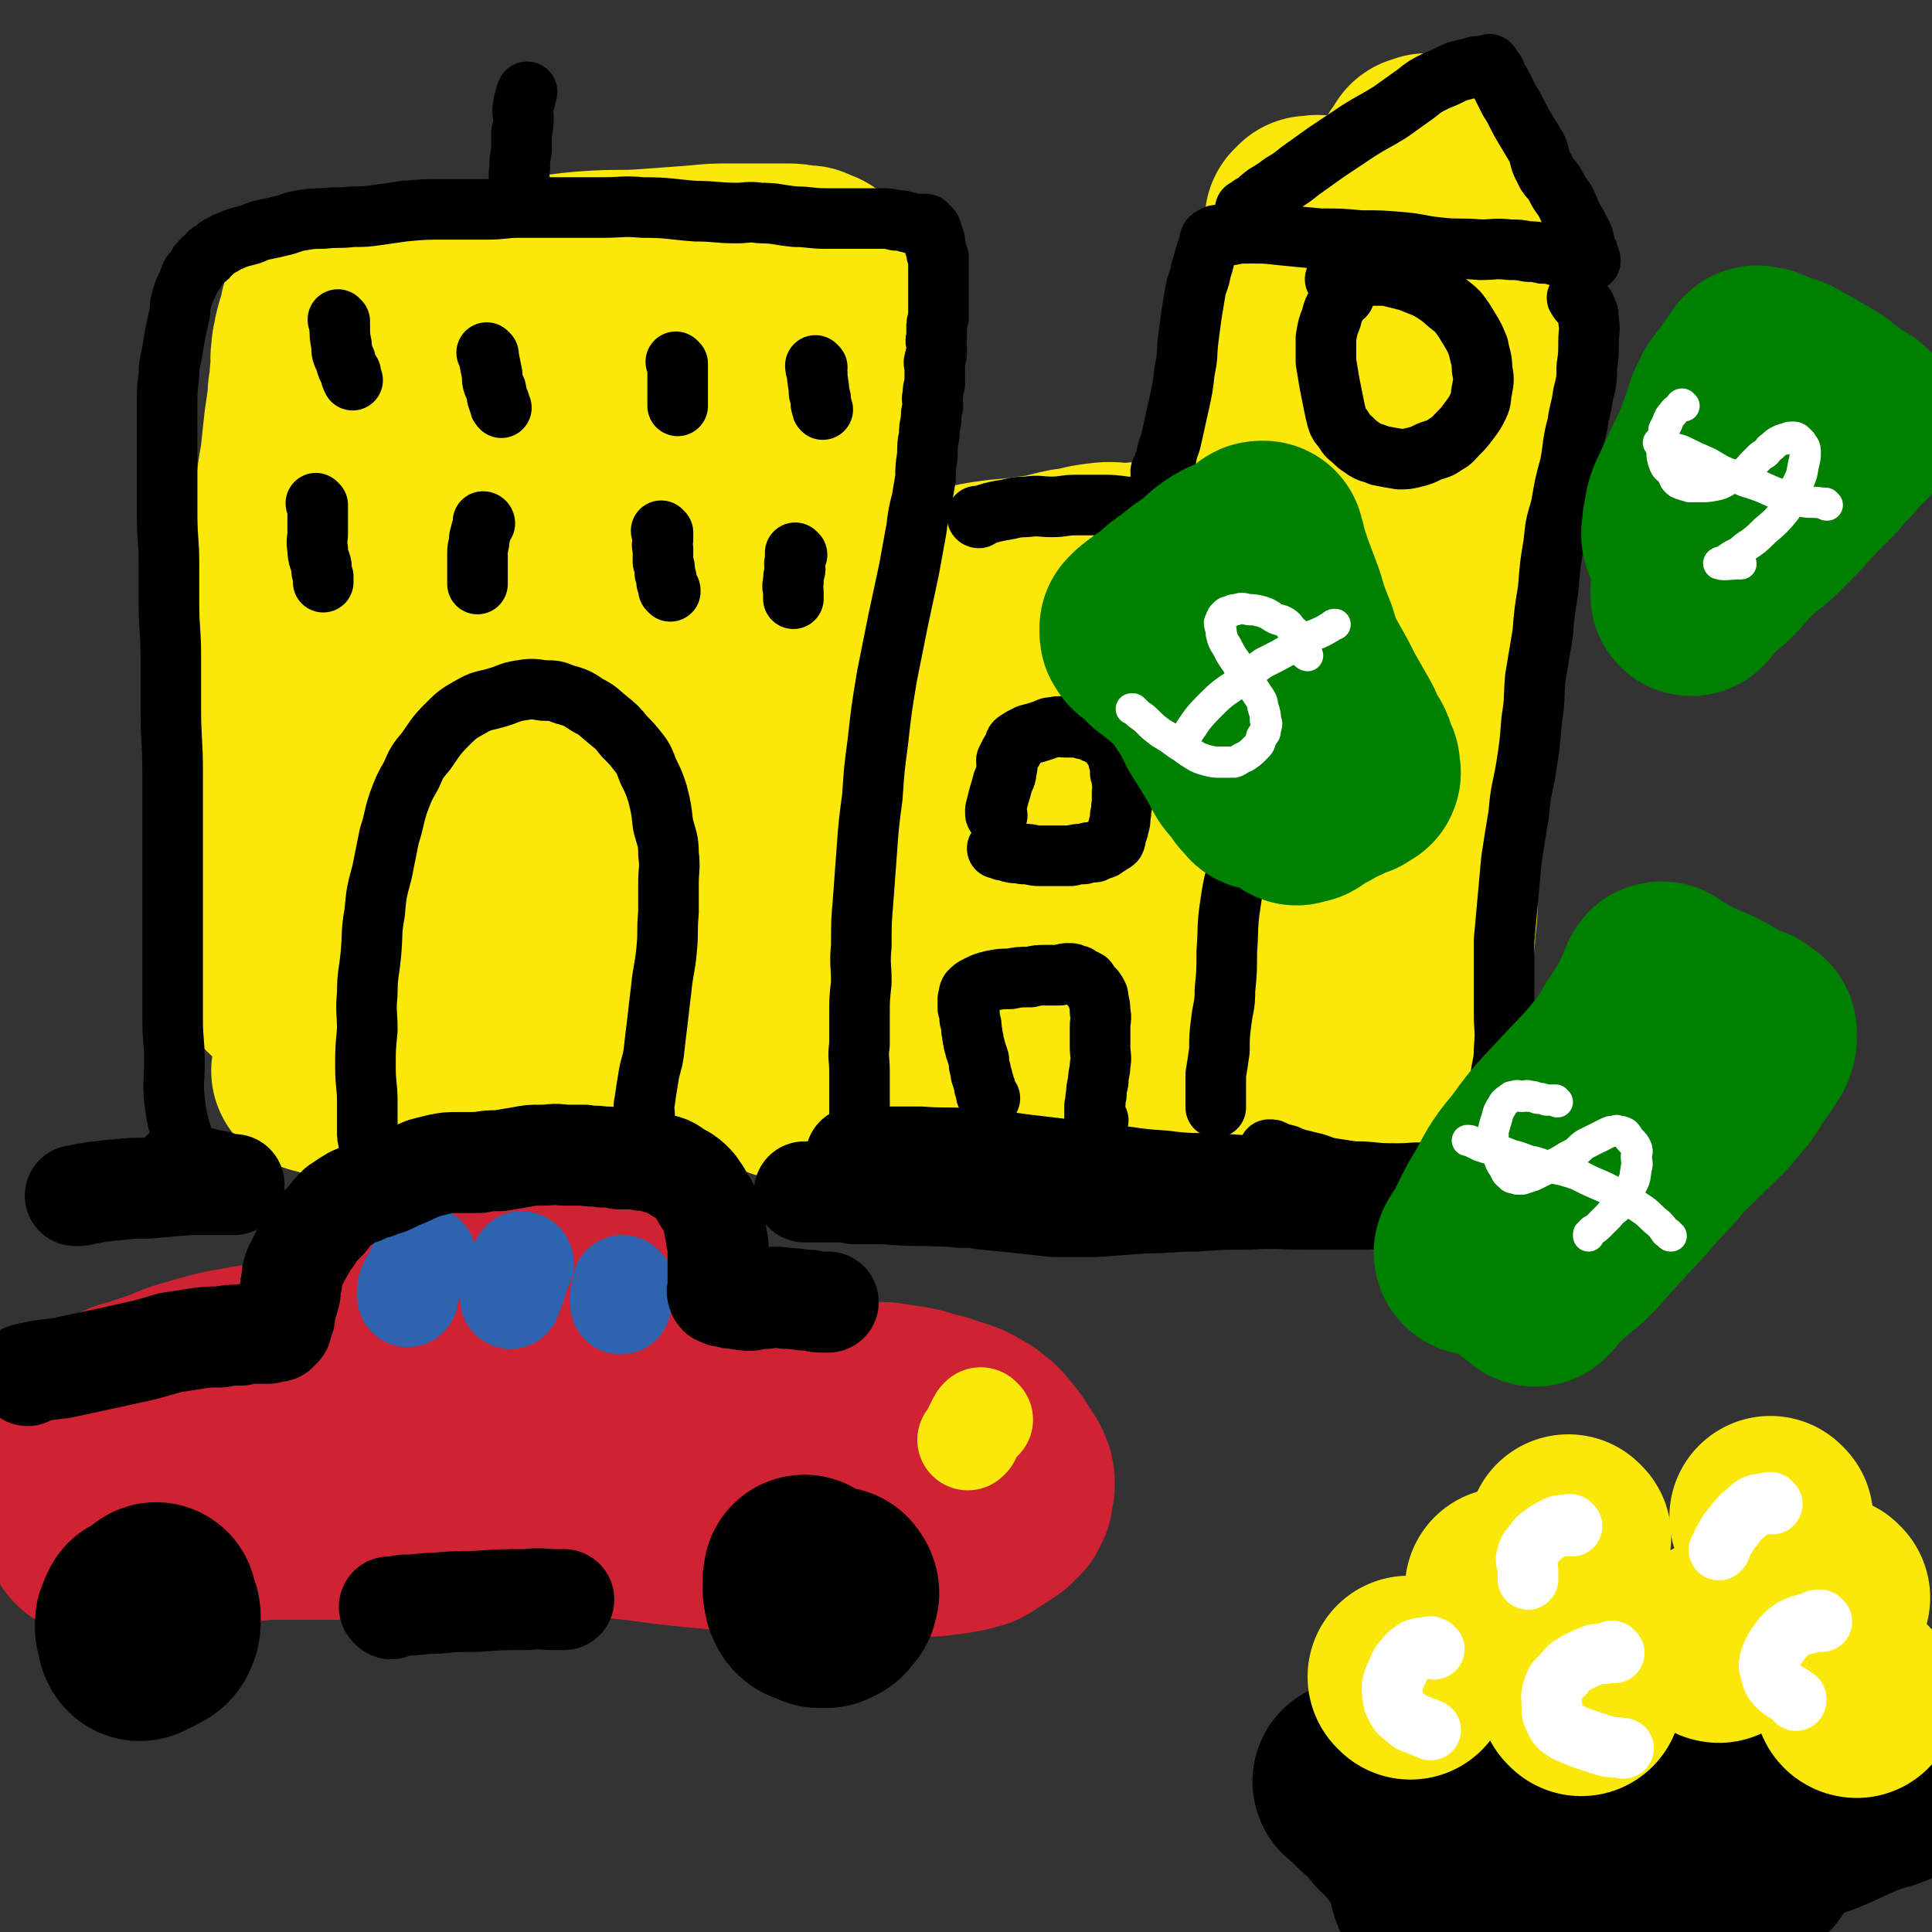 <svg viewBox='0 0 1052 1052' version='1.1' xmlns='http://www.w3.org/2000/svg' xmlns:xlink='http://www.w3.org/1999/xlink'><rect x="0" y="0" width="1052" height="1052" fill="#333333" stroke="none"/><g fill='none' stroke='#FAE80B' stroke-width='110' stroke-linecap='round' stroke-linejoin='round'><path d='M152,534c0,0 0,0 -1,-1 0,0 0,-1 0,-1 -1,-8 -1,-8 -2,-16 -1,-7 -1,-7 -1,-14 -1,-7 -1,-7 -1,-14 0,-10 0,-10 0,-19 0,-9 0,-9 1,-18 0,-11 0,-11 1,-21 0,-13 1,-13 2,-26 1,-13 1,-13 2,-26 1,-13 1,-13 2,-27 1,-13 1,-13 2,-27 1,-13 1,-13 2,-26 1,-13 0,-13 2,-25 1,-12 1,-12 3,-23 1,-10 1,-10 2,-19 1,-7 1,-7 2,-14 0,-4 0,-4 1,-8 0,-5 0,-5 1,-9 0,-4 -1,-4 0,-8 0,-3 0,-3 1,-6 0,-2 0,-2 1,-5 0,-1 0,-1 1,-3 0,-1 0,-1 1,-3 0,-1 0,-1 1,-3 0,-1 -1,-1 0,-2 0,0 1,0 1,-1 0,0 0,0 0,-1 0,0 1,0 1,-1 0,0 0,0 0,-1 0,0 1,1 1,1 0,0 0,-1 0,-2 0,0 1,1 1,1 1,0 0,-1 1,-1 0,0 0,0 1,0 0,0 0,-1 1,-1 1,0 1,0 2,0 4,0 4,0 7,-1 5,-1 5,-1 10,-2 8,-1 8,-1 16,-2 11,-1 11,0 22,-2 12,-1 12,-2 25,-4 14,-1 14,-1 28,-2 15,-1 15,-2 30,-3 15,-1 15,0 30,-1 13,-1 13,-1 27,-2 10,-1 10,-1 19,-1 9,0 9,0 18,0 6,0 6,0 12,0 4,0 4,0 8,1 2,0 2,0 3,0 1,0 1,0 2,1 1,0 1,0 2,1 2,0 2,0 3,2 1,0 1,1 2,2 1,0 2,0 2,1 2,1 1,1 2,2 1,2 2,2 2,3 1,2 1,2 1,4 1,3 1,3 2,7 0,6 0,6 1,12 0,9 0,9 0,18 -1,14 -1,14 -2,29 -2,19 -2,19 -5,38 -4,25 -5,25 -9,50 -3,21 -3,21 -5,42 -2,20 -2,21 -3,41 -1,22 -1,22 -1,43 0,17 0,17 1,34 1,15 0,16 1,31 1,11 2,11 2,22 0,7 0,7 -1,14 -1,4 -1,4 -2,7 -1,1 -1,1 -2,2 -1,1 0,1 -1,1 -2,0 -2,0 -5,0 -5,-1 -5,-1 -11,-1 -9,-1 -9,0 -19,0 -15,0 -15,-1 -31,0 -21,0 -21,1 -42,1 -22,1 -22,2 -44,2 -17,0 -17,-1 -33,-2 -12,-1 -12,-1 -24,-3 -8,-1 -8,-1 -15,-5 -5,-2 -5,-2 -9,-7 -3,-3 -3,-3 -4,-8 -2,-7 -2,-7 -1,-15 1,-15 1,-15 3,-30 5,-25 5,-25 11,-49 6,-27 6,-27 13,-54 7,-27 6,-28 16,-54 8,-22 11,-21 21,-42 8,-15 8,-15 15,-30 6,-13 5,-13 11,-26 3,-8 3,-8 7,-16 2,-5 2,-5 4,-9 1,0 2,-1 2,0 1,1 0,2 0,5 0,11 -1,11 0,23 1,23 1,23 2,46 2,30 1,31 3,61 3,32 4,32 7,64 3,30 4,30 6,59 2,19 1,19 3,38 0,9 0,10 1,19 1,3 1,8 2,6 3,-5 2,-10 5,-19 5,-24 5,-24 11,-47 7,-26 6,-26 14,-52 8,-25 9,-25 17,-50 12,-37 14,-37 25,-74 3,-12 2,-12 4,-24 1,-5 1,-6 2,-11 0,-3 0,-3 0,-6 0,0 0,-1 0,-1 -4,11 -4,12 -8,23 -7,19 -7,19 -14,39 -7,23 -8,22 -13,46 -6,23 -5,23 -9,46 -4,21 -3,22 -6,43 -2,13 -2,13 -5,26 -1,8 -2,8 -4,15 -3,8 -3,8 -7,14 -3,5 -3,6 -7,8 -2,2 -4,2 -6,1 -5,-2 -5,-3 -8,-7 -8,-10 -9,-10 -16,-22 -10,-21 -10,-21 -18,-44 -8,-23 -8,-23 -14,-47 -5,-21 -4,-22 -6,-43 -2,-18 -2,-18 -2,-37 -1,-14 0,-14 1,-28 0,-10 0,-10 0,-20 0,-6 0,-6 0,-13 0,-1 -1,-1 0,-2 0,0 1,0 1,1 0,4 -1,4 -1,9 -2,14 -2,14 -4,28 -2,26 -2,26 -5,51 -2,26 -3,26 -4,52 -1,22 -1,23 0,45 0,17 0,17 2,35 0,12 0,12 1,25 1,12 2,12 3,24 0,6 -1,6 0,12 0,2 0,2 1,3 0,1 0,2 0,1 1,-1 0,-2 1,-4 2,-13 3,-12 5,-25 5,-25 4,-25 9,-51 4,-26 4,-26 8,-52 3,-19 3,-19 6,-38 2,-15 2,-15 5,-29 2,-12 1,-13 5,-25 3,-10 4,-9 8,-19 4,-8 3,-9 8,-17 5,-8 6,-8 13,-14 5,-4 5,-3 11,-6 3,-1 3,-2 6,-2 2,0 2,1 3,2 5,5 5,5 8,10 6,9 7,9 10,18 3,11 3,12 3,23 1,15 1,15 0,30 -1,11 -1,11 -4,23 -2,8 -2,8 -5,16 -2,6 -2,7 -5,12 -2,3 -2,3 -5,5 -2,2 -3,3 -5,2 -3,-2 -3,-4 -4,-8 -3,-9 -4,-9 -5,-17 -2,-14 -1,-14 0,-28 0,-18 -1,-18 1,-35 2,-17 3,-17 6,-34 3,-12 3,-12 7,-25 2,-8 2,-8 5,-17 2,-4 2,-4 3,-8 1,-3 1,-3 2,-5 1,-1 2,-2 2,-2 1,1 0,2 0,4 0,3 0,3 0,6 1,3 1,3 2,5 0,1 1,1 1,1 '/><path d='M463,330c0,0 -1,-1 -1,-1 1,0 2,0 4,0 11,-2 11,-3 22,-5 13,-1 13,0 26,-2 12,-2 11,-3 23,-5 13,-2 13,-1 25,-3 10,-1 10,-2 20,-4 9,-1 8,-2 17,-3 7,-1 7,0 13,0 4,0 4,0 7,0 1,0 1,-1 1,0 1,0 2,0 2,2 1,2 2,2 2,4 2,5 1,5 2,10 1,9 1,9 2,18 1,13 1,13 1,26 1,15 0,16 0,31 -1,18 -1,18 -2,36 -2,15 -1,15 -4,30 -2,12 -3,12 -6,24 -2,8 -2,8 -4,17 -2,7 -1,7 -3,15 -2,5 -1,5 -3,11 -2,3 -2,3 -3,6 -1,1 -1,1 -1,2 -1,0 -1,0 -1,0 -1,-1 0,-2 -1,-3 -1,-6 -2,-6 -3,-12 -2,-11 -2,-11 -4,-22 -3,-17 -2,-18 -6,-35 -4,-19 -4,-19 -10,-38 -5,-16 -5,-16 -12,-31 -5,-10 -5,-10 -11,-19 -4,-6 -3,-7 -8,-11 -2,-2 -3,-1 -6,-1 -3,0 -3,0 -5,2 -7,7 -8,7 -14,15 -10,12 -10,12 -18,26 -10,16 -12,16 -19,33 -7,18 -6,19 -10,38 -3,16 -3,16 -3,32 0,11 -1,12 3,23 2,5 3,6 7,9 4,2 5,3 10,2 7,-1 7,-2 14,-5 9,-5 10,-5 19,-12 10,-8 9,-9 17,-19 11,-13 12,-12 20,-27 8,-14 9,-14 12,-30 3,-10 2,-11 1,-21 -1,-7 -2,-7 -6,-14 -3,-5 -3,-5 -7,-9 -2,-3 -3,-4 -6,-3 -5,2 -6,3 -10,8 -10,13 -10,14 -16,28 -9,21 -9,21 -14,43 -3,15 -3,15 -4,30 -1,11 -2,11 -1,21 0,8 0,9 4,16 2,5 3,7 8,9 5,3 6,1 11,2 5,0 6,1 10,0 12,-4 12,-5 24,-10 10,-5 10,-5 20,-11 10,-6 9,-7 19,-13 10,-6 11,-5 21,-11 8,-5 8,-5 15,-10 5,-3 5,-3 10,-7 3,-2 3,-2 7,-4 1,-1 1,-1 3,-2 1,0 2,0 2,0 0,-1 -1,-1 -1,-1 0,-1 1,-1 1,-2 1,-1 1,-1 1,-3 1,-3 1,-3 2,-6 1,-3 1,-3 2,-6 1,-4 1,-5 2,-9 1,-5 1,-5 2,-10 1,-5 2,-5 2,-10 1,-5 0,-5 0,-10 1,-5 1,-4 2,-9 0,-3 0,-3 1,-6 1,-9 2,-9 3,-17 1,-6 1,-6 1,-12 1,-6 0,-6 1,-12 1,-6 1,-6 2,-12 1,-6 1,-6 2,-13 1,-8 1,-8 2,-15 1,-9 2,-9 3,-18 1,-9 1,-9 2,-18 1,-9 1,-9 2,-18 1,-10 2,-10 3,-19 1,-10 1,-10 2,-21 1,-9 1,-9 2,-19 1,-8 0,-8 0,-17 1,-8 1,-8 1,-16 0,-6 0,-6 0,-13 0,-6 0,-6 0,-12 0,-5 0,-5 0,-9 0,-3 0,-3 0,-7 0,-2 0,-2 0,-4 1,-1 1,-1 1,-3 1,-1 0,-1 0,-2 1,0 1,0 1,0 1,-1 0,-1 0,-2 0,-1 0,-2 0,-3 1,-2 1,-2 1,-4 1,-2 1,-2 1,-4 0,-2 0,-2 0,-4 1,-2 1,-2 1,-5 1,-1 1,-1 1,-3 0,-1 0,-1 0,-2 1,-1 1,-1 2,-2 1,0 1,1 2,1 1,0 0,-1 1,-1 2,-1 2,0 4,0 3,0 3,0 7,0 3,0 3,0 6,-1 4,-1 4,-1 7,-2 4,-1 4,-1 8,-3 3,-1 3,-1 5,-3 4,-2 4,-2 7,-5 2,-1 2,-1 4,-3 1,-2 1,-2 2,-4 1,-1 1,-1 2,-3 1,-1 1,-1 2,-2 0,0 0,0 0,-1 1,-1 1,-1 2,-2 1,0 1,0 1,-1 0,0 0,0 0,-1 0,0 0,0 0,0 1,-1 1,-1 1,-2 1,0 1,1 2,1 0,0 0,-1 1,-2 0,0 0,0 0,0 1,0 1,0 1,0 1,1 0,1 1,2 1,3 2,3 3,6 1,4 1,5 3,9 3,8 4,8 8,16 5,7 5,7 9,14 3,5 3,5 7,9 2,3 2,3 5,6 1,2 1,2 3,4 1,1 1,0 2,2 0,0 1,1 0,1 0,1 -1,-1 -1,0 -2,1 -2,2 -3,4 -2,3 -3,3 -4,7 -3,11 -2,12 -4,23 -3,17 -3,17 -5,33 -1,24 0,24 -1,47 0,27 0,27 -1,53 -2,24 -2,24 -5,49 -3,19 -3,19 -6,38 -2,19 -2,19 -4,38 -2,17 -2,17 -3,34 0,14 1,14 -1,27 0,10 -1,10 -3,20 -1,7 -1,8 -2,14 -1,4 -1,4 -3,7 0,1 0,1 -1,1 0,-2 0,-2 0,-4 -2,-10 -2,-10 -3,-20 -1,-18 -1,-18 -1,-36 1,-28 1,-28 4,-56 4,-29 6,-29 10,-58 4,-23 3,-23 5,-45 1,-17 1,-17 1,-33 1,-10 1,-11 0,-21 0,-7 -1,-7 -2,-14 0,-4 0,-5 -1,-10 0,-1 0,-2 -1,-3 0,0 0,0 0,1 0,5 1,5 0,9 -1,15 -1,15 -2,30 -2,23 -1,24 -3,47 -3,25 -3,25 -7,50 -3,24 -3,24 -8,47 -5,22 -5,22 -10,43 -4,15 -4,15 -8,30 -5,15 -4,16 -10,30 -3,7 -3,7 -8,13 -3,5 -3,4 -7,8 -1,1 0,1 -1,2 -1,0 -1,0 -3,0 -3,2 -3,2 -7,3 -6,3 -6,3 -12,5 -10,3 -10,2 -20,4 -12,3 -12,3 -25,4 -24,3 -24,3 -49,5 -34,3 -34,2 -68,4 -29,2 -29,2 -58,3 -16,1 -16,2 -32,2 -7,0 -7,-1 -15,-1 -2,0 -5,0 -4,0 0,0 2,0 5,0 11,-1 11,-1 23,-1 24,-1 24,-1 47,0 26,0 26,1 53,2 21,1 21,1 43,2 20,1 20,1 40,2 16,1 16,2 31,2 12,1 12,1 24,1 9,0 9,0 18,-1 5,0 5,-1 11,-1 2,-1 2,0 5,0 2,0 2,0 5,0 2,0 2,0 5,0 1,0 1,0 3,0 0,0 1,0 1,0 -1,-1 -2,-2 -4,-3 -4,-2 -4,-2 -7,-3 -6,-2 -6,-2 -11,-4 -9,-2 -9,-2 -17,-4 -13,-3 -13,-3 -27,-5 -14,-2 -14,-1 -29,-2 -20,-2 -20,-2 -40,-3 -25,-1 -25,-1 -50,-1 -25,-1 -25,0 -49,0 -19,0 -19,0 -38,0 -19,0 -19,0 -38,0 -14,0 -15,-1 -29,0 -15,0 -16,-1 -31,1 -14,1 -14,2 -27,3 -14,2 -14,1 -27,3 -13,1 -13,0 -27,2 -13,2 -13,3 -27,5 -13,2 -13,3 -26,4 -10,2 -10,1 -20,1 -8,1 -8,1 -15,1 -5,0 -5,-1 -10,-1 -6,-1 -6,0 -12,-1 -3,-1 -3,-1 -7,-2 -1,-1 -1,-1 -2,-1 0,0 -1,0 -1,0 4,-1 4,-1 8,-1 18,-2 18,-3 37,-4 33,-1 33,-1 67,-1 35,0 35,2 69,3 30,1 30,2 59,2 62,1 62,0 125,0 23,-1 23,-1 47,-2 20,0 20,0 41,0 17,0 17,0 34,0 13,0 13,-1 26,0 8,0 8,0 16,1 4,1 4,2 8,2 1,1 1,1 2,1 0,0 1,-1 1,0 0,0 0,0 0,1 '/></g>
<g fill='none' stroke='#000000' stroke-width='33' stroke-linecap='round' stroke-linejoin='round'><path d='M101,626c0,0 0,0 -1,-1 0,-1 0,-2 0,-3 -1,-4 -1,-4 -2,-7 -2,-8 -2,-8 -3,-16 -1,-10 0,-10 0,-21 0,-11 -1,-11 -1,-23 0,-13 0,-13 0,-25 0,-12 0,-12 0,-24 0,-12 0,-12 0,-23 0,-15 0,-15 0,-30 0,-17 0,-17 0,-33 0,-17 -1,-17 -1,-35 0,-14 0,-14 0,-28 0,-14 -1,-14 -1,-29 0,-10 0,-10 0,-21 0,-13 -1,-13 -1,-27 0,-11 0,-11 0,-22 0,-10 0,-10 0,-21 0,-8 0,-8 0,-17 0,-8 0,-8 1,-16 0,-7 1,-7 2,-14 1,-6 1,-6 2,-11 1,-5 1,-5 2,-9 0,-4 0,-4 1,-7 0,-1 0,-1 1,-3 0,-1 0,-1 1,-3 1,-2 1,-2 2,-4 0,-1 0,-1 1,-3 0,-1 1,-1 2,-2 1,-2 1,-2 2,-4 2,-1 1,-2 3,-3 0,-1 1,0 2,-1 0,-1 0,-1 1,-2 0,-1 1,0 2,-1 1,-1 1,-1 2,-2 1,-1 1,-1 2,-1 2,-1 2,-1 3,-2 3,-1 3,-1 5,-2 3,-1 3,-1 7,-2 4,-1 4,-2 9,-3 5,-1 5,-1 9,-2 5,-1 5,-2 11,-3 6,-1 6,-1 12,-1 8,-1 8,0 16,-1 7,0 7,0 14,-1 7,-1 7,-1 14,-2 11,-1 11,-1 22,-1 12,0 12,0 23,0 9,0 9,-1 18,-1 12,0 12,0 23,0 11,0 11,0 22,0 11,0 11,-1 22,0 15,0 15,1 29,2 11,0 11,1 22,1 6,0 6,-1 13,0 9,0 9,1 19,2 8,0 8,1 17,1 7,0 7,0 13,0 5,0 5,0 9,0 4,0 4,0 8,0 4,0 4,0 8,1 3,0 3,0 6,1 2,0 2,1 5,1 2,0 2,0 3,0 1,0 1,0 1,0 1,0 1,0 1,0 1,0 0,1 1,1 0,1 0,0 1,1 0,0 0,0 0,0 1,0 0,1 1,1 0,1 0,0 0,1 1,1 0,1 1,2 0,0 0,0 0,1 1,1 0,1 1,2 0,1 0,1 0,3 1,1 0,1 1,3 0,2 0,2 1,3 0,2 0,2 0,4 0,2 0,2 0,4 0,3 0,3 0,5 0,3 0,3 0,6 0,3 0,3 0,5 0,2 0,2 0,4 0,3 0,3 0,5 -1,3 -1,3 -1,6 0,3 0,3 0,5 -1,2 0,2 0,4 0,3 0,3 0,5 -1,2 -1,2 -1,3 -1,2 0,2 0,4 0,2 0,2 0,4 0,3 0,3 0,5 -1,3 -1,3 -1,6 -1,3 0,3 0,6 -1,4 -1,4 -1,8 -1,4 -1,4 -1,8 -1,5 -1,5 -1,11 -1,6 -1,6 -1,12 -1,6 -1,6 -2,12 -2,8 -2,8 -3,16 -2,11 -2,11 -4,22 -3,14 -3,14 -6,28 -3,15 -3,15 -6,30 -3,18 -3,18 -5,36 -2,15 -2,15 -3,30 -2,15 -2,15 -3,29 -1,14 -1,14 -2,27 -1,12 -1,12 -1,25 -1,10 0,10 0,20 -1,9 -1,9 -1,18 0,8 0,8 0,16 -1,7 0,7 0,14 0,6 0,6 0,12 0,6 0,6 0,11 0,5 0,5 0,10 0,4 0,4 0,8 0,2 0,2 0,5 0,1 -1,1 0,2 0,1 0,2 1,2 0,0 0,0 1,0 '/><path d='M533,282c0,0 -1,0 -1,-1 0,0 1,0 2,0 6,-2 6,-2 11,-3 7,-1 7,-2 14,-2 7,-1 7,0 14,0 6,0 6,-1 13,-1 7,0 7,0 13,0 7,0 7,0 14,1 6,0 6,1 12,2 5,1 5,0 10,2 5,1 4,2 9,4 4,1 4,1 8,3 3,1 3,1 5,3 3,1 3,1 5,3 3,3 3,2 5,5 4,5 4,5 7,11 3,6 2,6 4,12 2,7 2,7 3,15 1,9 0,9 0,18 1,12 1,12 1,24 0,13 0,13 0,27 -1,14 0,14 -1,28 -2,16 -2,16 -5,32 -3,13 -4,13 -6,27 -2,13 -1,13 -2,26 0,10 0,11 -1,21 0,9 -1,9 -2,17 -1,8 -1,8 -1,16 -1,7 -1,7 -2,13 0,4 0,4 0,8 0,3 0,3 0,6 0,2 0,2 0,4 0,0 0,0 0,0 '/><path d='M202,626c0,0 0,0 -1,-1 0,-1 0,-1 0,-2 -1,-4 -1,-4 -1,-7 0,-8 0,-8 0,-16 0,-9 -1,-9 -1,-19 0,-10 0,-10 1,-20 0,-10 -1,-10 0,-20 0,-11 1,-11 2,-22 1,-11 0,-11 2,-22 1,-11 1,-11 4,-22 2,-10 2,-10 4,-20 3,-9 2,-9 5,-18 3,-8 3,-8 7,-15 3,-7 3,-7 8,-13 5,-7 5,-8 11,-14 6,-6 6,-6 13,-10 7,-4 7,-3 14,-5 7,-2 7,-3 13,-4 6,-1 7,-1 13,0 6,0 6,0 11,2 7,2 7,2 13,6 6,3 6,4 11,8 5,4 5,4 9,9 4,4 4,4 8,9 3,4 3,5 5,10 3,6 3,6 5,12 2,8 2,8 3,17 2,8 3,8 3,16 1,8 0,8 0,16 0,8 0,8 0,16 -1,10 0,10 -1,20 -1,11 -2,11 -3,22 -1,8 -1,8 -2,17 -1,8 -1,8 -2,17 -1,7 -2,7 -3,14 -1,6 -1,6 -2,13 -1,4 0,4 0,8 0,2 0,2 0,3 0,1 -1,2 0,2 0,1 0,1 1,1 0,0 0,0 0,0 '/><path d='M173,275c0,0 -1,-1 -1,-1 0,1 1,2 1,3 0,2 0,2 0,5 0,4 0,4 0,8 0,4 -1,4 0,9 0,5 1,5 2,9 0,3 0,3 1,6 0,2 0,2 0,3 '/><path d='M264,285c0,0 0,-1 -1,-1 0,0 0,1 0,2 -1,3 -1,3 -2,7 0,4 -1,4 -1,8 0,4 0,4 0,8 0,3 0,3 0,5 0,2 0,2 0,4 0,0 0,0 0,0 '/><path d='M361,290c0,0 -1,-1 -1,-1 0,0 1,1 1,2 0,1 0,1 0,2 0,3 -1,3 0,6 0,3 0,3 0,7 1,3 1,3 1,6 1,3 1,3 1,5 1,2 1,2 1,4 1,0 1,0 1,1 '/><path d='M434,302c0,0 -1,-1 -1,-1 0,1 0,2 0,4 -1,3 0,3 0,5 -1,4 -1,4 -1,7 -1,3 0,3 0,5 0,2 0,2 0,4 0,0 0,0 0,0 '/><path d='M185,175c0,0 -1,-1 -1,-1 0,1 1,2 1,3 0,6 0,6 1,11 0,4 0,4 2,8 1,4 1,4 3,7 0,2 0,2 1,4 0,0 0,0 0,0 '/><path d='M266,193c0,0 -1,-1 -1,-1 0,0 1,1 1,2 1,5 1,5 2,10 0,4 0,4 2,8 1,4 0,4 2,7 0,2 0,2 1,3 '/><path d='M369,198c0,0 -1,-1 -1,-1 0,0 1,1 1,2 0,2 0,2 0,5 0,2 0,2 0,5 0,3 0,3 0,7 0,2 0,2 0,4 0,0 0,0 0,1 '/><path d='M445,200c0,0 -1,-1 -1,-1 0,1 0,2 1,4 0,6 1,6 1,11 1,3 1,3 1,6 1,2 0,2 1,3 '/><path d='M732,161c0,0 -1,-1 -1,-1 -1,1 -1,2 -2,3 -2,5 -3,5 -4,10 -2,5 -2,5 -3,11 0,6 0,7 0,13 1,6 1,6 2,12 1,5 1,5 2,10 1,5 1,5 2,9 1,3 1,3 3,5 2,3 2,4 5,6 3,3 3,3 6,5 4,3 5,2 9,4 5,1 5,1 11,2 4,0 4,0 8,-1 4,-1 4,-1 8,-3 5,-2 5,-1 9,-4 4,-2 4,-3 7,-6 3,-3 3,-3 6,-7 3,-4 3,-4 5,-8 2,-4 1,-5 2,-9 1,-5 1,-6 0,-11 0,-6 -1,-6 -2,-12 -2,-5 -2,-5 -5,-10 -3,-5 -3,-5 -6,-9 -4,-4 -4,-3 -8,-7 -4,-3 -4,-3 -9,-6 -5,-2 -5,-2 -10,-4 -4,-1 -4,-1 -8,-2 -4,-1 -4,-1 -8,-1 -4,0 -4,0 -9,0 -4,0 -4,0 -7,1 -3,0 -3,0 -5,1 -2,0 -2,0 -3,0 '/><path d='M633,258c0,0 -1,0 -1,-1 0,-1 1,-1 1,-2 1,-3 1,-3 2,-6 1,-6 2,-6 3,-11 2,-9 2,-9 4,-18 2,-9 2,-9 3,-18 2,-9 1,-9 2,-17 1,-8 1,-8 2,-15 1,-6 1,-6 2,-12 1,-5 2,-5 3,-11 1,-3 1,-3 2,-7 1,-3 1,-3 2,-6 1,-2 0,-2 1,-4 1,-1 1,-1 2,-1 1,-1 1,-1 2,-1 3,0 3,0 7,0 5,-1 5,-1 11,-1 8,0 8,0 17,1 10,1 10,1 21,2 11,0 11,0 22,1 11,0 11,0 23,1 10,1 10,2 21,3 10,1 11,0 21,1 8,0 8,-1 16,0 5,0 5,0 10,1 4,0 4,0 8,1 4,0 4,0 7,1 3,0 3,0 5,1 3,0 3,0 5,1 1,0 1,0 3,0 1,0 1,0 2,1 1,0 1,0 2,0 1,0 1,0 1,0 0,0 1,0 1,0 0,-1 -1,-1 -1,-2 0,-2 0,-2 -1,-3 -1,-4 -1,-4 -2,-8 -3,-6 -3,-6 -6,-11 -2,-5 -2,-5 -4,-9 -3,-4 -3,-4 -5,-8 -3,-5 -4,-4 -6,-9 -3,-5 -2,-6 -4,-11 -3,-5 -3,-5 -6,-10 -3,-5 -3,-5 -5,-9 -2,-4 -2,-4 -4,-7 -2,-4 -2,-4 -4,-8 -1,-2 -1,-2 -3,-5 -1,-2 0,-2 -2,-4 0,0 0,0 -1,-1 0,-1 0,-1 -1,-2 -1,0 -1,1 -2,1 0,0 0,0 -1,0 -4,0 -4,0 -7,1 -4,1 -4,1 -8,2 -6,3 -6,3 -11,5 -6,3 -6,3 -11,7 -7,5 -7,5 -14,10 -8,5 -9,5 -17,10 -9,6 -9,6 -18,12 -7,5 -7,5 -14,10 -5,4 -5,4 -10,7 -4,3 -4,3 -9,6 -4,3 -4,4 -8,6 -1,1 -1,1 -3,2 '/><path d='M860,163c0,0 -2,-1 -1,-1 0,1 1,2 2,3 2,2 2,1 3,4 1,2 1,3 1,6 1,5 0,5 0,11 0,7 0,7 -1,14 0,7 0,7 -2,15 -1,8 -2,8 -3,16 -3,11 -2,11 -4,22 -3,11 -3,11 -5,23 -3,10 -3,10 -4,20 -2,12 -2,12 -3,25 -2,12 -2,12 -3,24 -2,12 -2,12 -4,24 -1,11 0,11 -2,23 -1,13 -1,13 -3,26 -2,12 -3,12 -4,25 -2,12 -2,12 -4,25 -1,11 -1,11 -2,22 -1,11 -1,11 -2,22 0,11 0,11 0,21 0,10 0,10 0,19 0,9 1,9 0,19 0,8 -1,8 -2,16 -1,8 0,8 -2,16 -1,5 -1,5 -3,11 -1,4 0,4 -2,9 0,3 -1,3 -2,6 0,2 0,2 -1,3 0,1 -1,1 -1,2 0,0 0,1 -1,1 -2,0 -2,0 -5,1 -3,0 -3,0 -6,1 -3,0 -3,1 -6,1 -5,1 -5,1 -9,2 -5,0 -5,0 -11,1 -7,0 -7,0 -15,0 -8,-1 -8,-2 -16,-3 -6,-1 -7,-1 -13,-2 -5,-1 -5,-2 -10,-3 -4,-1 -4,-1 -8,-2 -3,-1 -3,-1 -5,-2 -4,-1 -4,-1 -7,-2 -1,-1 -1,-1 -3,-1 '/><path d='M282,112c0,0 -1,0 -1,-1 0,0 1,0 1,-1 0,-2 0,-2 0,-4 0,-3 0,-3 1,-6 0,-4 -1,-4 0,-8 0,-5 0,-5 1,-10 0,-5 0,-5 0,-10 1,-4 1,-4 1,-8 0,-3 -1,-3 0,-6 0,-2 0,-2 1,-4 0,-2 0,-2 1,-4 0,0 0,0 0,0 '/><path d='M539,598c0,0 -1,0 -1,-1 0,-1 0,-1 -1,-1 0,-1 1,-1 0,-1 0,-2 0,-2 -1,-3 0,-3 -1,-3 -1,-5 -1,-2 -1,-2 -1,-4 -1,-3 -1,-3 -1,-6 -1,-3 -1,-3 -2,-6 0,-2 -1,-2 -1,-5 -1,-2 0,-2 -1,-5 0,-3 0,-3 -1,-6 0,-3 0,-3 -1,-6 0,-2 0,-2 0,-5 1,-2 0,-2 1,-4 2,-2 2,-2 4,-3 4,-2 4,-2 8,-3 5,-1 5,-1 10,-1 5,-1 5,-1 11,-1 4,-1 4,-1 9,-1 3,0 3,0 7,0 3,-1 3,-1 5,-1 2,0 2,0 3,1 2,0 2,0 3,1 2,1 2,1 4,2 2,3 2,3 4,5 2,3 2,3 2,5 1,4 1,4 1,7 1,4 0,4 0,8 0,5 0,5 0,11 0,5 1,5 0,10 0,4 -1,4 -1,9 -1,4 -1,4 -1,7 -1,3 0,3 -1,6 0,2 0,2 0,4 0,2 0,2 0,4 1,0 1,0 2,0 '/><path d='M543,444c0,0 -1,0 -1,-1 0,-1 0,-1 0,-2 1,-4 1,-4 2,-8 1,-3 1,-3 2,-7 1,-3 2,-3 2,-7 1,-2 0,-2 0,-5 1,-2 1,-2 2,-4 1,-2 2,-1 2,-3 1,-1 0,-2 1,-3 1,-1 2,-1 3,-2 2,-1 2,-1 4,-2 4,-1 4,-1 7,-2 4,-1 3,-2 7,-2 3,-1 3,0 6,0 3,0 3,0 5,0 2,0 2,0 5,1 3,0 3,0 6,2 2,0 2,0 4,2 2,1 3,1 4,3 2,1 1,1 2,3 1,1 1,1 2,3 1,2 1,2 1,4 1,3 1,3 1,7 1,2 1,2 1,5 1,3 1,3 0,5 0,4 0,4 0,7 -1,3 0,3 -1,6 0,3 0,4 -1,6 0,3 -1,2 -1,4 -1,2 0,2 -1,4 -1,1 -2,1 -3,2 -2,1 -2,1 -3,2 -3,1 -3,1 -5,2 -3,0 -3,0 -6,1 -3,0 -3,0 -7,1 -4,0 -4,0 -7,0 -5,0 -5,0 -10,0 -4,0 -4,-1 -9,-1 -3,-1 -3,0 -7,-1 -2,-1 -2,-1 -4,-1 -1,-1 -1,-1 -3,-1 '/></g>
<g fill='none' stroke='#CF2233' stroke-width='110' stroke-linecap='round' stroke-linejoin='round'><path d='M48,835c0,0 0,0 -1,-1 0,-1 0,-1 0,-1 -1,-3 0,-3 -1,-5 -1,-3 -1,-3 -2,-5 -1,-3 -1,-3 -2,-5 -1,-4 -1,-4 -1,-7 0,-3 0,-3 0,-6 0,-3 1,-3 1,-6 0,-3 -1,-3 0,-6 1,-3 2,-3 4,-6 1,-3 1,-3 3,-6 2,-3 1,-3 4,-6 2,-3 2,-3 5,-5 4,-3 4,-3 8,-5 5,-3 6,-2 11,-4 6,-2 6,-2 12,-4 6,-2 6,-3 13,-5 7,-2 7,-2 14,-4 8,-2 8,-2 15,-3 8,-2 8,-1 16,-2 7,-1 7,-1 14,-1 8,-1 8,-1 15,-1 9,-1 9,-1 17,0 12,0 12,0 24,1 4,0 4,0 8,1 2,1 3,1 5,1 3,1 3,1 5,2 1,0 1,0 2,1 1,0 1,0 2,0 2,1 2,2 4,3 1,1 2,1 3,2 2,2 2,2 3,3 1,2 1,2 2,3 1,3 1,3 2,5 1,3 1,3 1,6 1,3 1,3 2,7 0,3 0,3 1,7 0,3 0,3 0,6 0,2 0,2 0,3 0,1 0,1 0,2 0,1 0,2 0,2 0,0 0,0 0,0 -1,-1 -1,-1 -1,-1 -1,-2 -1,-2 -2,-4 -1,-2 -1,-3 -2,-5 -2,-4 -2,-3 -4,-7 -1,-3 -1,-3 -2,-7 -1,-3 -1,-3 -1,-7 -1,-3 -1,-3 -2,-6 -1,-3 -1,-3 -1,-6 -1,-3 0,-3 -1,-6 -1,-4 -1,-4 -1,-7 0,-4 0,-4 0,-8 -1,-4 -1,-4 -1,-8 -1,-4 -1,-4 -1,-9 0,-3 0,-3 1,-7 0,-3 -1,-3 0,-6 0,-3 1,-3 2,-6 0,-2 0,-3 1,-5 0,-2 1,-2 2,-4 2,-2 2,-2 3,-3 2,-1 2,-1 3,-2 2,-1 2,-1 4,-2 2,-1 2,-1 4,-1 3,-1 3,-1 6,-1 3,-1 3,0 6,0 5,0 5,0 9,0 5,0 5,0 10,0 5,0 5,0 10,0 4,0 4,-1 9,0 4,0 4,0 8,0 5,1 5,1 9,1 3,1 3,1 6,2 2,1 2,2 3,3 2,2 2,3 2,5 1,3 1,3 2,7 0,4 0,4 0,9 -1,6 0,6 -1,12 -1,5 -1,5 -2,11 -1,5 -1,5 -2,10 -1,4 -2,4 -2,8 -1,3 0,3 0,6 -1,3 -1,3 -1,5 0,2 0,2 0,3 0,1 0,1 0,2 0,1 -1,1 0,1 0,0 1,-1 1,0 1,0 0,0 0,1 1,0 1,0 2,0 2,0 2,0 3,0 3,0 3,0 6,0 5,0 5,-1 9,0 7,0 7,0 14,0 7,1 7,1 15,1 5,0 5,0 11,0 6,-1 6,-1 13,-1 8,-1 8,-1 17,-1 8,-1 8,-1 16,0 6,0 6,0 12,0 5,1 5,1 10,1 6,0 6,-1 11,0 6,0 6,0 12,0 6,1 6,1 13,2 5,1 5,1 11,3 5,1 5,1 10,3 4,1 4,1 9,3 3,2 3,2 7,4 2,2 2,2 5,4 2,2 2,2 4,5 2,2 2,2 4,5 2,3 2,3 3,5 2,3 2,2 3,5 1,2 1,3 1,5 0,2 0,2 -1,4 0,2 0,2 0,3 -1,2 -1,2 -2,4 -2,2 -2,2 -4,4 -3,2 -3,2 -6,4 -4,2 -4,3 -8,5 -7,2 -7,2 -14,3 -13,2 -13,1 -26,1 -16,1 -16,1 -32,1 -20,-1 -20,-1 -40,-2 -22,-2 -22,-2 -43,-4 -21,-2 -21,-3 -43,-5 -17,-1 -17,-2 -35,-2 -16,-1 -16,-1 -31,0 -17,0 -17,1 -34,1 -15,1 -15,1 -30,2 -15,0 -15,0 -30,0 -10,0 -10,0 -20,0 -10,0 -10,0 -19,0 -6,0 -6,0 -12,0 -3,0 -3,0 -6,0 -3,-1 -3,-1 -6,-1 -4,-1 -4,-1 -8,-2 -3,-1 -3,-1 -6,-1 -1,0 -1,0 -2,0 0,0 -1,0 -1,0 14,-1 15,-1 30,-1 30,-1 30,0 60,0 29,1 29,1 58,1 31,-1 31,0 62,-2 45,-3 45,-4 90,-9 14,-1 14,-2 29,-3 9,-1 9,-1 19,-1 3,-1 3,-1 6,-1 1,-1 2,0 2,0 -6,-1 -7,-1 -15,-2 -23,-3 -23,-3 -46,-6 -36,-3 -36,-3 -72,-5 -27,-2 -27,-2 -54,-1 -24,0 -24,0 -49,2 -18,2 -18,2 -37,5 -16,3 -16,4 -31,8 -8,2 -8,2 -15,5 -9,4 -9,4 -18,8 -8,3 -7,3 -15,7 -5,2 -4,3 -9,4 -2,1 -2,0 -4,1 -1,0 -2,0 -2,0 3,0 4,0 7,0 18,-2 18,-3 35,-4 21,-2 21,-2 41,-3 17,-1 17,-1 34,-1 21,0 21,0 43,1 11,1 11,1 23,2 1,0 1,0 2,1 '/></g>
<g fill='none' stroke='#000000' stroke-width='110' stroke-linecap='round' stroke-linejoin='round'><path d='M77,880c0,0 0,-1 -1,-1 0,1 -1,1 -1,3 -1,1 -1,1 -1,3 0,2 0,2 1,4 0,2 0,3 1,4 1,0 1,-1 2,-1 2,-1 3,-1 4,-2 2,-1 3,-1 4,-3 1,-2 1,-3 1,-5 0,-3 0,-3 -1,-5 0,-2 -1,-2 -1,-4 '/><path d='M439,859c0,0 -1,-1 -1,-1 0,0 0,1 0,2 -1,1 0,1 0,3 0,2 -1,2 0,4 0,2 0,2 1,4 1,2 2,2 3,2 2,1 2,1 4,2 2,0 2,0 4,0 2,-1 3,-1 4,-3 2,-2 2,-2 2,-4 1,-1 0,-1 0,-2 -1,-1 -1,-1 -1,-1 0,-1 0,0 0,0 '/></g>
<g fill='none' stroke='#2D63AF' stroke-width='55' stroke-linecap='round' stroke-linejoin='round'><path d='M232,685c0,0 0,-1 -1,-1 -1,1 -1,2 -2,5 -2,2 -2,2 -3,5 -1,3 -2,3 -3,5 -1,2 -1,2 -1,4 0,1 0,1 0,2 0,0 0,0 0,1 '/><path d='M285,688c0,0 0,-1 -1,-1 0,0 0,1 0,2 -1,3 -1,3 -2,7 -1,3 -1,3 -2,6 -1,2 -1,2 -2,3 0,1 0,1 0,2 '/><path d='M340,701c0,0 -1,-1 -1,-1 0,1 0,1 0,3 -1,1 -1,1 -1,3 -1,2 0,2 0,3 0,1 0,1 0,1 '/></g>
<g fill='none' stroke='#FAE80B' stroke-width='55' stroke-linecap='round' stroke-linejoin='round'><path d='M535,773c0,0 -1,-1 -1,-1 -1,1 -1,1 -2,3 -1,2 -1,2 -2,4 -1,2 -1,2 -2,4 0,0 0,0 -1,1 '/></g>
<g fill='none' stroke='#000000' stroke-width='55' stroke-linecap='round' stroke-linejoin='round'><path d='M15,749c0,0 -1,-1 -1,-1 9,-2 10,-2 19,-3 14,-3 14,-3 28,-6 9,-2 9,-2 18,-4 7,-2 7,-2 14,-4 7,-1 7,-1 13,-2 7,-1 7,-1 14,-1 5,-1 5,-1 11,-1 5,-1 5,-1 9,-1 3,0 3,0 6,0 2,-1 1,-2 2,-2 1,0 2,1 3,1 0,0 0,-1 1,-1 0,-1 1,-1 1,-1 1,-1 0,-2 1,-3 0,-2 0,-2 1,-3 0,-3 0,-3 1,-6 1,-3 1,-3 2,-7 0,-3 0,-3 1,-7 0,-3 0,-3 1,-6 2,-4 2,-4 4,-8 2,-3 2,-3 3,-6 3,-3 3,-3 5,-7 3,-3 3,-3 6,-6 3,-4 3,-4 6,-7 3,-2 3,-2 6,-4 3,-2 4,-2 7,-3 4,-2 4,-2 8,-3 4,-2 4,-1 8,-3 4,-2 4,-2 9,-4 4,-2 4,-2 9,-4 4,-1 4,-1 8,-2 5,-1 5,-1 10,-1 6,0 6,0 12,0 5,-1 5,-1 11,-1 6,-1 6,-1 12,-2 5,-1 5,-1 11,-1 6,0 6,-1 12,0 5,0 5,0 11,0 5,1 5,0 10,1 5,0 5,0 9,1 5,0 5,0 9,0 4,1 4,1 8,1 3,1 3,1 6,2 4,1 4,1 7,3 3,2 3,2 5,3 3,2 3,2 5,4 2,2 2,2 3,4 2,2 2,3 3,5 2,3 2,2 3,5 1,2 1,2 2,3 1,4 1,4 1,7 1,3 1,3 1,6 1,3 1,3 1,6 0,3 0,3 0,7 0,3 0,3 0,6 0,2 0,2 0,5 0,2 0,2 0,3 0,2 -1,2 0,3 0,1 0,1 1,1 1,1 1,1 3,1 3,1 3,1 6,1 4,1 4,1 8,1 4,-1 4,-1 8,-1 5,-1 5,-1 11,0 7,0 7,1 13,1 4,1 4,1 8,1 1,0 1,0 2,0 '/><path d='M213,876c0,0 -1,-1 -1,-1 1,0 2,0 3,0 2,-1 2,0 5,-1 9,0 9,-1 17,-1 11,-1 11,-1 22,-1 14,-1 14,-1 28,-1 8,-1 8,0 15,0 3,0 3,0 5,0 '/><path d='M467,631c0,0 -1,-1 -1,-1 1,0 2,0 4,0 4,-1 4,0 9,0 11,0 11,0 22,0 13,1 13,0 26,1 19,1 19,2 37,4 17,2 17,2 34,4 18,2 18,3 35,4 15,2 15,1 31,2 11,0 11,1 23,1 8,1 8,0 16,1 6,0 6,0 13,1 8,0 8,0 16,1 5,0 5,0 9,1 2,0 2,0 4,0 '/><path d='M691,645c0,0 -1,-1 -1,-1 0,0 1,1 1,1 14,2 14,2 27,3 12,1 12,1 24,1 10,1 10,1 20,1 8,0 8,-1 16,0 5,0 5,0 10,1 3,0 3,-1 6,0 1,0 1,0 1,0 0,1 1,1 0,1 -2,0 -2,0 -5,0 -9,-1 -9,-1 -18,0 -14,0 -14,0 -28,1 -16,0 -16,0 -32,0 -16,0 -16,-1 -33,0 -14,0 -14,0 -28,1 -14,0 -14,1 -28,1 -14,1 -14,1 -27,2 -11,0 -11,0 -22,0 -9,-1 -9,-1 -18,-2 -10,-1 -10,-1 -20,-2 -6,-1 -6,-1 -13,-1 -8,-1 -8,-1 -15,-1 -8,-1 -8,-1 -16,-1 -8,-1 -8,0 -16,0 -5,0 -5,0 -11,0 -4,-1 -4,-1 -8,-1 -3,0 -3,0 -6,0 -3,0 -3,0 -6,0 -2,0 -2,0 -4,0 -1,0 -1,0 -2,0 -1,0 -1,0 -1,0 0,0 0,0 0,0 4,0 4,0 8,0 11,0 11,0 22,0 18,1 18,2 37,2 26,1 26,1 51,1 21,0 21,0 41,0 20,0 20,0 41,0 16,0 16,0 33,0 13,0 13,0 26,0 12,0 12,0 25,0 9,-1 9,-1 18,-1 7,-1 7,0 15,0 5,0 5,-1 10,0 4,0 4,0 8,0 2,1 2,1 4,1 1,0 1,0 2,0 2,0 2,0 4,0 1,0 1,0 2,0 '/><path d='M100,639c0,0 -1,-1 -1,-1 1,0 2,1 4,2 3,1 3,1 6,1 4,2 4,1 9,2 3,1 3,1 5,2 2,0 2,0 4,0 0,0 1,0 0,0 -3,0 -3,0 -7,0 -9,0 -9,0 -17,0 -12,1 -12,1 -23,2 -9,0 -9,0 -17,1 -6,0 -6,1 -11,1 -3,1 -3,1 -6,1 -2,1 -2,1 -4,1 0,0 0,0 -1,0 '/></g>
<g fill='none' stroke='#000000' stroke-width='110' stroke-linecap='round' stroke-linejoin='round'><path d='M788,1037c0,0 -1,-1 -1,-1 -2,-2 -2,-2 -4,-4 -2,-2 -3,-2 -4,-5 -2,-6 1,-8 -2,-14 -3,-7 -4,-6 -10,-12 -4,-6 -5,-6 -10,-11 -4,-5 -4,-5 -9,-10 -3,-2 -3,-2 -5,-5 -2,-2 -2,-2 -4,-3 0,-1 0,-2 -1,-2 0,0 -1,0 -1,0 0,1 1,0 1,0 3,0 3,0 6,0 5,0 5,0 10,0 5,1 5,1 10,1 4,1 4,2 8,2 6,1 6,1 11,1 6,1 6,1 12,1 7,1 7,1 13,1 7,1 7,0 14,0 7,1 7,1 14,1 9,1 9,1 17,1 9,0 9,0 19,0 11,-1 11,0 22,-1 12,-1 12,-2 23,-3 10,-2 10,-2 21,-3 9,-2 9,-2 18,-3 9,-2 9,-1 18,-2 7,-1 7,-1 15,-2 7,-1 7,-2 14,-2 9,-1 9,-1 19,-1 6,-1 6,-1 12,-1 4,-1 4,0 7,-1 3,0 3,0 5,0 0,0 0,0 1,0 0,0 1,0 1,0 -2,2 -2,3 -4,4 -4,4 -4,4 -9,7 -10,5 -11,4 -22,8 -14,6 -14,7 -28,12 -16,5 -16,4 -32,9 -21,6 -21,6 -42,13 -17,5 -17,5 -33,11 -12,4 -12,4 -23,10 -8,3 -8,3 -15,8 -4,3 -4,3 -6,7 -2,2 -2,2 -3,5 0,2 0,2 0,3 0,1 1,0 2,1 0,0 0,1 0,1 1,1 1,1 1,2 0,1 0,1 1,1 0,1 0,1 0,0 2,-1 2,-1 5,-3 5,-4 5,-4 11,-8 8,-5 8,-5 16,-10 10,-6 9,-6 19,-12 10,-5 10,-5 20,-9 10,-3 11,-3 21,-4 8,-2 8,-1 15,-2 5,0 5,0 10,0 1,0 1,0 3,0 1,0 2,0 2,0 -1,0 -2,0 -3,0 -4,2 -4,2 -9,3 -13,3 -13,2 -25,6 -27,8 -28,7 -53,18 -30,13 -30,13 -57,29 -18,10 -18,10 -33,23 -8,7 -9,8 -13,17 -2,5 0,6 -1,11 0,1 0,1 0,1 0,0 0,0 0,0 '/></g>
<g fill='none' stroke='#FAE80B' stroke-width='110' stroke-linecap='round' stroke-linejoin='round'><path d='M768,914c0,0 -1,-1 -1,-1 '/><path d='M861,923c0,0 -1,-1 -1,-1 '/><path d='M936,894c-1,0 -2,-1 -1,-1 1,-1 1,0 3,0 5,-2 5,-2 10,-5 4,-2 3,-3 7,-5 '/><path d='M996,870c-1,0 -1,-1 -1,-1 '/><path d='M1011,924c-1,0 -1,-1 -1,-1 '/><path d='M855,837c0,0 -1,-1 -1,-1 '/><path d='M821,866c0,0 -1,-1 -1,-1 '/><path d='M965,827c-1,0 -1,-1 -1,-1 '/></g>
<g fill='none' stroke='#FFFFFF' stroke-width='33' stroke-linecap='round' stroke-linejoin='round'><path d='M781,898c0,0 -1,-1 -1,-1 -1,0 -1,-1 -2,0 -3,0 -4,0 -7,1 -3,2 -3,2 -5,4 -3,4 -4,4 -5,8 -2,4 -2,4 -3,8 0,4 0,5 1,9 2,4 2,5 6,8 4,4 5,3 9,5 3,1 3,1 5,2 '/><path d='M856,831c0,0 -1,-1 -1,-1 -1,0 -1,0 -2,1 -3,0 -3,-1 -5,0 -4,2 -4,2 -7,4 -4,3 -4,3 -6,6 -3,3 -3,4 -4,8 0,3 1,3 1,7 0,2 0,2 0,3 0,0 0,0 0,1 '/><path d='M879,900c0,0 -1,-1 -1,-1 -1,0 -1,0 -2,1 -4,1 -4,0 -8,1 -5,2 -5,2 -9,4 -5,3 -5,3 -8,7 -3,3 -4,3 -5,7 -2,5 -1,5 -1,10 0,4 0,4 2,8 2,4 3,4 6,6 9,4 10,4 19,7 6,2 6,1 12,2 0,0 0,0 0,0 '/><path d='M965,819c-1,0 -1,-1 -1,-1 -1,0 -1,0 -2,1 -1,0 -1,-1 -2,0 -3,0 -3,0 -5,1 -3,2 -3,3 -6,5 -3,3 -3,3 -5,6 -3,3 -3,4 -5,7 -1,2 -1,2 -2,4 0,1 0,1 -1,2 '/><path d='M992,883c-1,0 -1,-1 -1,-1 -2,0 -2,0 -3,1 -6,2 -6,1 -12,4 -4,3 -4,3 -7,7 -3,4 -3,4 -5,9 -1,3 -1,4 0,7 1,4 1,5 4,8 4,4 5,3 10,7 0,0 0,0 0,1 '/></g>
<g fill='none' stroke='#008000' stroke-width='110' stroke-linecap='round' stroke-linejoin='round'><path d='M804,683c0,0 -1,0 -1,-1 0,-1 1,0 1,-1 8,-14 7,-15 15,-28 7,-13 7,-13 16,-24 10,-14 11,-14 22,-26 11,-12 11,-11 21,-23 7,-8 6,-9 12,-18 4,-6 4,-6 8,-13 2,-4 2,-4 4,-9 1,-2 1,-2 2,-4 0,-1 0,-1 1,-1 1,1 1,2 3,2 3,3 4,2 7,4 5,3 5,3 10,5 5,2 5,2 9,4 4,2 4,3 7,4 3,2 3,2 6,3 2,1 2,1 5,2 1,1 1,1 2,2 1,1 1,1 2,1 0,1 0,1 0,2 0,1 0,1 0,2 -1,2 0,2 -2,4 -3,5 -3,5 -6,9 -5,7 -4,8 -10,14 -7,9 -7,8 -15,16 -11,11 -11,10 -21,22 -12,12 -11,13 -23,25 -9,10 -9,10 -18,20 -7,7 -7,6 -14,12 -3,4 -4,3 -7,7 -2,2 -1,2 -3,4 0,0 -1,1 -1,1 -1,0 0,-1 -1,-1 -1,-2 -2,-1 -3,-2 -3,-2 -3,-3 -6,-5 -3,-2 -4,-2 -7,-4 -3,-2 -3,-2 -6,-4 -3,-1 -3,-1 -6,-2 -1,-1 -1,-1 -3,-2 0,0 0,0 0,0 '/><path d='M688,430c0,0 -1,0 -1,-1 -1,-1 -1,-2 -3,-3 -3,-5 -4,-5 -7,-9 -3,-5 -2,-5 -5,-9 -3,-5 -3,-5 -6,-10 -4,-6 -4,-6 -7,-13 -4,-6 -4,-6 -8,-12 -3,-5 -4,-5 -8,-9 -5,-4 -5,-4 -10,-8 -3,-2 -2,-2 -5,-5 -2,-2 -2,-1 -4,-3 -1,-1 -2,-1 -2,-2 -1,-1 -1,-1 -1,-2 0,-1 0,-1 0,-2 1,-1 1,-1 2,-2 5,-4 5,-4 10,-7 5,-5 5,-5 11,-9 6,-5 6,-5 12,-9 6,-5 5,-5 11,-9 5,-3 5,-2 10,-5 3,-1 3,-1 6,-3 1,-1 1,-1 2,-2 1,-1 1,-1 2,-1 0,0 1,0 1,0 0,0 0,1 0,2 1,1 1,1 1,3 2,6 2,6 4,12 3,8 3,8 6,16 3,10 3,10 7,20 3,10 3,10 8,19 4,7 4,7 8,15 4,7 4,7 8,14 3,5 2,5 5,10 2,3 2,3 3,6 1,3 1,3 2,5 0,0 -1,0 -1,0 0,1 1,1 1,2 0,0 0,0 0,1 0,0 0,0 0,0 0,0 1,1 0,1 -1,1 -2,1 -3,2 -3,1 -3,1 -6,2 -3,2 -3,2 -6,3 -3,1 -3,1 -5,3 -2,0 -2,0 -4,2 -2,0 -2,0 -3,2 -2,0 -1,1 -3,2 0,0 0,0 -1,0 -1,0 -1,0 -2,0 0,0 0,0 -1,1 0,0 0,0 0,0 '/><path d='M917,292c-1,0 -1,0 -1,-1 0,0 0,0 0,-1 1,-4 0,-4 1,-7 1,-7 1,-7 4,-13 3,-7 3,-6 6,-13 4,-8 4,-8 7,-15 2,-6 2,-6 4,-11 2,-5 1,-6 4,-10 1,-4 2,-4 4,-7 2,-2 2,-2 4,-5 1,-2 1,-2 3,-4 1,-2 1,-1 2,-3 1,-1 0,-1 1,-2 1,-1 1,0 2,0 0,0 1,0 1,0 1,0 1,0 2,1 3,1 3,1 6,2 3,1 3,1 6,2 4,2 4,3 7,4 4,2 4,2 7,4 4,2 3,2 7,4 2,2 2,2 5,4 2,1 1,1 3,3 2,1 2,1 4,2 1,1 1,1 2,2 1,1 2,0 3,1 0,1 -1,1 -1,1 0,1 0,1 0,2 0,0 0,0 0,1 -1,2 -2,2 -4,4 -3,3 -3,3 -5,6 -5,5 -5,5 -9,10 -5,5 -5,5 -10,10 -9,10 -9,10 -19,20 -7,7 -8,6 -15,13 -6,5 -5,6 -10,11 -4,4 -5,4 -9,8 -2,2 -2,2 -5,5 -1,1 -1,1 -3,2 0,1 0,1 0,2 '/></g>
<g fill='none' stroke='#FFFFFF' stroke-width='17' stroke-linecap='round' stroke-linejoin='round'><path d='M712,357c0,0 -1,0 -1,-1 -1,0 -1,0 -1,-1 0,-1 1,-1 0,-2 0,-1 0,-1 -1,-2 0,-2 0,-2 -1,-3 -1,-2 -1,-2 -3,-4 -3,-2 -2,-3 -5,-5 -3,-2 -4,-1 -7,-3 -3,-2 -3,-2 -6,-3 -4,-1 -4,-1 -7,-1 -4,-1 -4,-1 -7,0 -2,0 -2,0 -3,1 -2,0 -2,0 -4,2 -1,1 -1,2 -2,4 0,2 1,3 1,6 1,4 1,4 3,7 2,4 2,4 4,7 3,4 2,4 5,8 2,4 2,4 5,7 2,3 2,3 4,6 2,3 1,3 2,6 1,3 1,3 1,6 1,2 1,2 0,5 0,2 0,2 -2,4 -1,4 -1,4 -3,6 -3,3 -3,3 -6,5 -3,1 -3,2 -6,3 -3,0 -3,0 -7,0 -4,0 -4,0 -8,-1 -3,-1 -4,-1 -7,-3 -5,-3 -4,-3 -9,-6 -4,-3 -4,-3 -9,-6 -4,-3 -4,-3 -8,-7 -2,-2 -3,-2 -5,-4 -1,-1 -1,-1 -2,-2 -1,0 -1,0 -1,0 '/><path d='M644,406c0,0 -1,0 -1,-1 0,-1 1,-1 1,-2 7,-9 6,-10 14,-18 7,-7 7,-7 16,-13 7,-6 7,-6 14,-11 8,-4 8,-4 15,-8 6,-3 6,-3 12,-7 5,-2 5,-2 10,-5 1,-1 1,-1 2,-1 '/><path d='M917,221c-1,0 -1,-1 -1,-1 -1,0 -1,1 -2,2 -2,2 -2,1 -3,3 -2,2 -2,2 -3,5 -1,2 -1,2 -2,4 0,3 0,3 -1,6 0,3 0,3 0,6 0,3 0,3 1,6 1,3 2,3 4,5 2,3 1,4 4,6 2,1 3,1 6,2 3,0 3,0 6,0 4,0 4,0 9,-1 4,-1 4,-2 8,-4 3,-2 4,-1 7,-3 2,-1 2,-2 4,-4 2,-2 2,-2 4,-4 2,-2 2,-1 4,-3 1,-1 1,-2 3,-3 2,-2 2,-2 4,-3 2,-1 2,-1 4,-1 1,-1 1,-1 3,-1 1,0 2,0 3,1 1,1 1,1 2,2 1,2 2,2 2,5 0,3 0,3 -1,7 -1,6 -1,6 -4,12 -2,7 -2,7 -6,13 -5,6 -5,6 -11,11 -5,5 -5,5 -11,9 -4,4 -5,3 -9,6 -2,2 -6,2 -5,3 3,1 6,0 11,0 1,0 1,0 1,0 '/><path d='M995,275c-1,0 -1,0 -1,-1 -1,0 -1,0 -2,0 -5,-1 -5,0 -11,-1 -4,-1 -4,-1 -9,-3 -7,-2 -6,-2 -13,-5 -8,-3 -8,-2 -15,-6 -8,-3 -7,-3 -14,-7 -7,-3 -7,-3 -13,-6 -4,-2 -5,-1 -9,-3 -2,-1 -2,-1 -4,-2 -1,0 -1,0 -1,0 '/><path d='M848,600c0,0 -1,-1 -1,-1 -1,0 -2,0 -3,0 -1,0 -1,0 -2,0 -3,-1 -3,-1 -5,-1 -2,-1 -2,-1 -4,-1 -2,-1 -2,0 -4,0 -2,0 -3,-1 -4,0 -2,0 -2,0 -3,1 -3,2 -3,2 -4,4 -2,3 -2,3 -3,7 -1,3 -1,3 -2,7 0,3 0,3 0,7 1,3 1,3 3,7 1,3 1,3 3,6 1,2 1,3 3,4 1,2 2,1 4,2 1,0 2,0 3,0 3,-1 3,-1 6,-2 4,-2 4,-2 8,-4 3,-2 3,-2 7,-4 3,-2 3,-2 7,-4 3,-2 3,-3 6,-5 4,-2 4,-2 8,-4 2,-1 2,-1 4,-2 2,-1 2,-1 4,-1 1,0 1,-1 2,0 2,0 2,0 4,1 2,2 1,2 3,4 2,2 2,2 3,4 1,2 0,3 0,5 0,3 1,3 0,6 -1,5 0,5 -3,10 -2,5 -2,5 -5,9 -3,4 -4,3 -7,7 -3,3 -3,3 -5,5 -2,2 -2,2 -4,3 -1,1 -1,1 -2,2 0,1 0,1 0,1 '/><path d='M910,673c-1,0 -1,0 -1,-1 -1,-1 -1,-1 -2,-1 -2,-3 -2,-3 -4,-5 -4,-3 -4,-4 -8,-7 -6,-4 -6,-4 -13,-8 -7,-4 -7,-4 -14,-7 -7,-3 -7,-4 -14,-6 -6,-2 -6,-1 -12,-3 -5,-2 -5,-2 -10,-3 -5,-2 -5,-2 -9,-3 -5,-2 -5,-2 -10,-3 -4,-1 -4,-1 -7,-2 -2,-1 -2,-1 -4,-2 -2,-1 -1,-1 -3,-1 0,0 0,0 0,0 '/></g>
</svg>